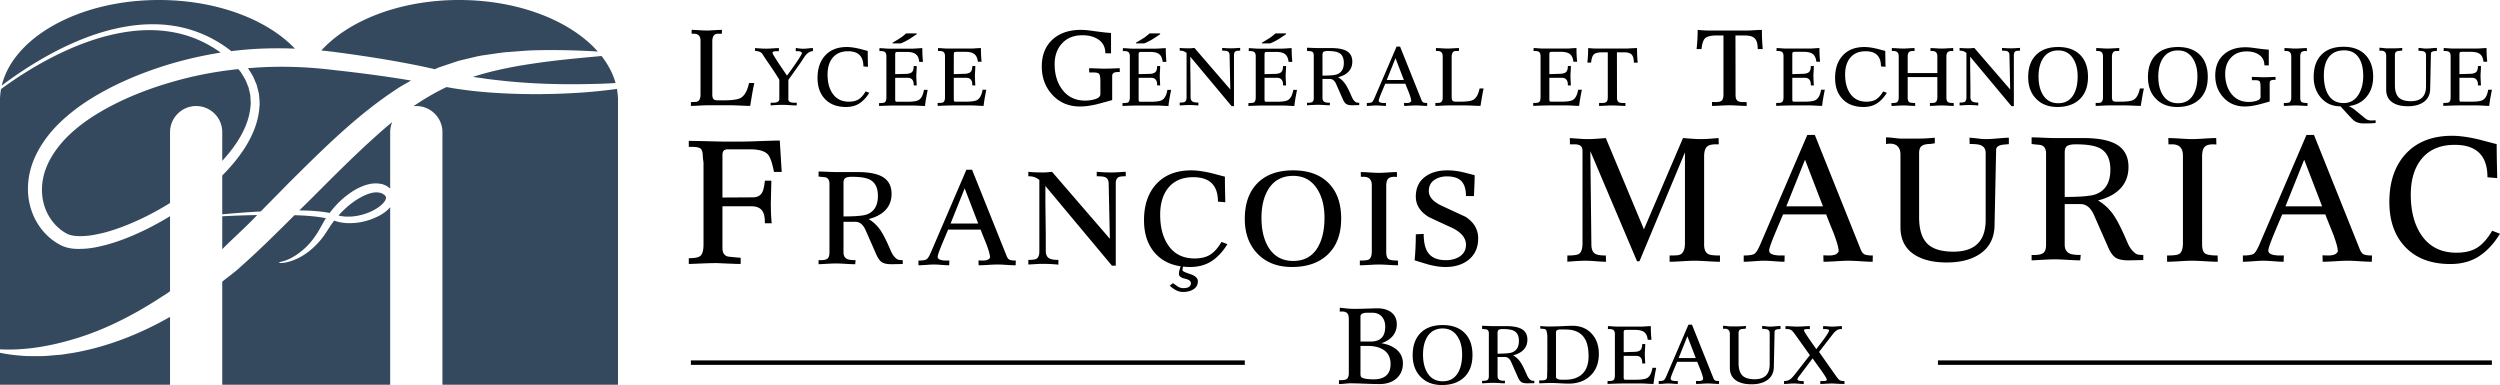 <svg xmlns="http://www.w3.org/2000/svg" width="1558.324" height="240" viewBox="0 0 1558.324 240"><path d="M385.162 60.662a40.536 40.536 0 0 0-.617-5.242c-6.42.897-12.867 1.57-19.342 2.102-17.464 1.262-35.012 1.542-52.589.589-8.774-.449-17.576-1.234-26.35-2.551-2.635-.337-5.298-.813-7.933-1.29-7.176 3.42-14.044 7.429-20.631 11.942a12.597 12.597 0 0 1 1.794-.112c4.485 0 8.55 1.822 11.493 4.765a16.165 16.165 0 0 1 4.793 11.493v157.457h109.438V60.662h-.056zM46.309 219.828l-7.316 1.15c-2.44.28-4.906.42-7.373.644-4.877.533-9.84.365-14.717.337-5.662-.309-11.38-.897-16.903-2.047v19.903h105.99v-42.272l-4.093 2.242c-17.352 9.447-36.106 16.567-55.588 20.043zm20.211-67.277c-4.4 1.121-8.83 2.187-13.567 2.467-4.654.28-9.671.392-14.857-2.075-8.943-4.513-15.446-12.642-18.502-21.837-3.167-9.25-2.719-19.454.337-28.452 3.111-9.055 8.522-16.932 14.8-23.631 6.392-6.644 13.624-12.25 21.25-17.072 15.305-9.587 31.844-16.455 48.86-21.697a245.643 245.643 0 0 1 32.713-7.456c-2.44-1.794-5.046-3.42-7.681-4.878a71.832 71.832 0 0 0-23.883-8.157c-8.382-1.318-16.988-1.262-25.482-.112-17.015 2.298-33.386 8.521-48.748 16.426A238.651 238.651 0 0 0 .645 55.532a38.844 38.844 0 0 0-.59 5.13H0v157.092c15.137.757 30.163-1.794 44.459-5.943 18.08-5.13 35.012-13.483 50.878-23.323l5.915-3.784 2.972-1.878c.588-.42 1.177-.87 1.766-1.318v-46.757a187.52 187.52 0 0 1-14.521 8.045c-7.961 3.924-16.23 7.344-24.949 9.755zm72.015-52.28c3.28-3.56 6.279-7.288 8.914-11.269 4.625-6.924 8.045-14.717 8.69-22.734.337-2.018 0-4.009-.056-5.999.028-1.009-.336-1.962-.505-2.943l-.672-2.915c-.841-1.823-1.402-3.785-2.411-5.523l-1.598-2.607c-.505-.869-1.037-1.738-1.766-2.495-.196-.224-.364-.476-.589-.7-13.707 1.401-27.303 3.98-40.562 7.792-16.315 4.654-32.321 10.989-46.702 19.623-7.176 4.317-13.904 9.307-19.706 15.11-5.69 5.858-10.456 12.558-13.175 19.986-2.635 7.4-3.056 15.474-.701 22.818 2.27 7.317 7.456 13.82 14.044 17.268 2.719 1.43 6.784 1.682 10.708 1.43 3.953-.14 8.045-1.065 12.11-1.99 8.073-2.103 16.034-5.242 23.743-8.887a186.745 186.745 0 0 0 17.689-9.699V82.358c0-8.942 7.316-16.258 16.286-16.258 4.457 0 8.55 1.822 11.493 4.765a16.258 16.258 0 0 1 4.766 11.493v17.913zm21.557 34.003l.224-.224c-7.26.112-14.52.392-21.781.757v20.491c.42-.364.813-.757 1.205-1.177 6.728-6.672 13.68-12.783 20.352-19.847zm-80.06-117.96c8.746-1.345 17.688-1.653 26.546-.448a76.413 76.413 0 0 1 25.425 8.101c4.261 2.271 8.382 4.878 12.166 7.906a257.37 257.37 0 0 1 13.147-1.262c8.803-.56 17.689-.645 26.547-.28C166.539 12.138 135.059 0 99.066 0 49.449 0 8.297 23.155 1.093 53.345c9.363-7.12 19.286-13.54 29.602-19.23 15.362-8.353 31.845-15.053 49.337-17.8zM229.779 132.48c3.869-1.598 7.765-3.925 9.896-6.868.533-.7.813-1.457.897-2.018.084-.56-.028-.953-.337-1.402-.112-.224-.392-.448-.616-.7-.337-.225-.673-.421-1.01-.645-.28-.309-.728-.309-1.093-.477l-.532-.224-.645-.084c-3.364-.645-7.485.813-11.1 2.747-3.701 1.934-7.149 4.541-10.288 7.485a53.701 53.701 0 0 0-3.953 4.036c.028 0 .056.028.084.028 2.018.505 4.12.7 6.251.673 4.233-.028 8.494-.981 12.446-2.551zm1.598 4.205c-4.485 1.626-9.25 2.523-14.072 2.41-2.41-.028-4.85-.336-7.204-1.009-.645-.196-1.233-.392-1.794-.56-.645.84-1.262 1.682-1.878 2.523l-3.673 5.662a46.429 46.429 0 0 1-4.373 5.55c-3.167 3.477-6.84 6.532-10.932 8.83a35.125 35.125 0 0 1-6.42 2.748c-2.214.7-4.485 1.205-6.867 1.093v-.56c4.345-.757 8.437-2.86 11.941-5.467 3.56-2.523 6.672-5.662 9.251-9.138 1.318-1.738 2.495-3.588 3.588-5.439l3.336-5.97c.28-.449.56-.897.897-1.346-6.335-1.233-12.95-1.682-19.594-1.878-10.765 10.68-21.501 21.444-33.247 31.816-3.56 3.392-7.624 6.252-11.465 9.335l-.336.252v64.278h104.672V129.172c-3.364 3.869-7.569 5.887-11.83 7.513zm-39.16-11.073l-5.635 5.55c5.943.057 11.886.365 17.885 1.374.336.084.672.14 1.009.224a61.772 61.772 0 0 1 5.606-6.503c3.392-3.308 7.148-6.28 11.437-8.606 4.29-2.158 9.223-4.093 14.913-3.027l1.038.196 1.009.42c.644.309 1.373.477 1.962.953l1.766 1.318V82.358c0-2.186.448-4.316 1.261-6.223-3.812 3.084-7.54 6.336-11.213 9.671-13.988 12.587-27.443 26.267-41.038 39.806zM158.1 42.244c-1.177.085-2.382.169-3.56.28.224.31.42.618.617.926l1.878 2.915c1.177 1.99 1.934 4.261 2.915 6.363l.87 3.42c.28 1.15.672 2.271.7 3.448.14 2.355.533 4.71.196 7.036-.588 9.391-4.373 18.081-9.194 25.678-4.037 6.251-8.802 11.886-13.988 17.1V133.6a623.202 623.202 0 0 1 23.995-1.794l17.829-18.109c13.68-13.567 27.387-27.247 42.469-39.917 7.54-6.28 15.417-12.334 23.799-17.829 2.018-1.457 4.233-2.69 6.42-3.924l3.195-1.822c-15.586-2.635-31.34-4.71-47.122-6.42-17.1-2.158-34.031-2.775-51.019-1.542zm104.224-1.037a435.21 435.21 0 0 1 8.69 1.935c.813-.365 1.598-.701 2.41-1.066l7.177-2.41c2.382-.73 4.737-1.71 7.176-2.215l7.288-1.738c2.44-.589 4.878-1.121 7.317-1.402l7.344-1.065c2.439-.336 4.878-.7 7.345-.84 4.877-.31 9.755-.814 14.632-1.01 13.708-.42 27.332-.084 40.927.729C355.672 12.95 323.295 0 286.152 0c-36.722 0-68.79 12.67-85.862 31.48 3.42.309 6.812.729 10.175 1.178 17.352 2.298 34.676 5.017 51.86 8.55zm32.49 6.7c1.877.308 3.727.589 5.606.813 4.26.673 8.521 1.121 12.81 1.598 17.128 1.85 34.452 2.41 51.748 2.102 6.25-.084 12.502-.252 18.725-.673-1.682-5.942-4.653-11.605-8.746-16.847-14.268 1.346-28.509 2.579-42.497 4.71-12.894 1.878-25.593 4.429-37.647 8.297z" fill="#34495e"/><path d="M440.863 65.627h14.957c1.335 0 3.314.063 5.942.193 2.625.126 4.583.19 5.875.19.268-1.781.556-3.577.87-5.391.577-3.516 1.133-6.477 1.668-8.881h-3.281c-1.026 4.853-2.79 7.97-5.287 9.349-1.785.979-5.4 1.468-10.844 1.468h-3.214c-1.43 0-2.378-.277-2.845-.835-.47-.556-.704-1.546-.704-2.97V25.697c0-1.378.268-2.503.803-3.372.534-.867 1.445-1.301 2.737-1.301h2.404l.067-2.404c-1.07 0-2.65.066-4.742.2-2.093.133-3.65.201-4.674.201-1.112 0-2.715-.068-4.806-.202-2.093-.133-3.652-.2-4.676-.2v2.405h1.404c2.759 0 4.139 1.443 4.139 4.331v33.519c0 2.622-.78 4.134-2.338 4.531-.532.135-1.758.202-3.67.202v2.402c1.156 0 2.87-.064 5.14-.19 2.27-.13 3.961-.193 5.075-.193zm34.367-32.001c.577.948 1.172 1.88 1.783 2.796l1.733 2.543a211.124 211.124 0 0 1 3.618 5.342c1.359 2.034 2.496 3.832 3.414 5.392v11.953c0 .984-.49 1.662-1.473 2.034-.61.238-1.507.357-2.691.357h-1.22l-.05 1.676a79.488 79.488 0 0 1 7.77-.356c.914 0 2.319.06 4.216.178 1.895.119 3.318.178 4.265.178l.052-1.676h-1.576c-1.05 0-1.921-.153-2.614-.458-.695-.305-1.042-.898-1.042-1.78V49.8l7.67-10.783a560.03 560.03 0 0 1 2.284-3.51c1.659-2.408 3.453-3.612 5.383-3.612l-.05-1.93c-.678 0-1.676.069-2.996.203-1.321.136-2.32.204-2.997.204a22.46 22.46 0 0 1-4.673-.508v2.031h1.068c.71 0 1.311.084 1.803.252.49.169.82.522.99 1.06-.305.909-1.727 3.196-4.266 6.861a190.059 190.059 0 0 1-5.08 7.063l-4.163-6.154c-1.626-2.388-2.946-4.456-3.961-6.206a7.781 7.781 0 0 1-.483-.757 3.515 3.515 0 0 1-.33-.757l-.05-.454c0-.402.303-.656.913-.756.61-.1 1.251-.152 1.93-.152h1.067l.05-1.93c-.643 0-2.27.085-4.875.254-1.05.068-2.015.102-2.895.102-1.218 0-2.412-.034-3.58-.102a140.976 140.976 0 0 1-3.581-.253l.102 1.828c2.105 0 3.618.61 4.535 1.832zm52.141 33.058c3.251 0 6.035-.754 8.355-2.26 2.319-1.507 4.358-3.698 6.12-6.577l-2.286-.864c-1.32 2.27-2.76 3.903-4.317 4.902-1.558 1-3.589 1.497-6.094 1.497-4.537 0-7.973-1.76-10.31-5.282-1.998-3.012-2.995-6.889-2.995-11.629 0-4.333 1.032-7.786 3.097-10.36 2.235-2.776 5.468-4.165 9.7-4.165 6.365 0 9.548 3.148 9.548 9.446l2.844.254c-.034-1.658-.069-3.317-.101-4.976a238.73 238.73 0 0 1-.051-4.926c-1.05-.271-2.658-.694-4.825-1.27-3.182-.78-5.909-1.168-8.177-1.168-5.823 0-10.36 1.794-13.61 5.383-3.116 3.453-4.672 8.092-4.672 13.915 0 5.553 1.574 9.953 4.723 13.204 3.148 3.251 7.498 4.876 13.051 4.876zm30.938-.915h11.02c.779 0 1.98.048 3.607.147 1.625.097 2.843.145 3.656.145.135-1.42.372-3.085.712-4.996.338-1.91.66-3.592.965-5.047h-2.337c-.542 3.285-1.677 5.418-3.403 6.4-1.22.677-3.64 1.015-7.262 1.015h-6.094c-.542 0-.873-.118-.99-.354-.12-.237-.179-.694-.179-1.372V48.503h7.857c1.223 0 2.14.372 2.754 1.117.612.744.918 1.743.918 2.996v.609l1.88.052c0-.305-.044-1.202-.128-2.693a65.847 65.847 0 0 1-.127-3.554c0-.204.067-1.439.202-3.708a37.95 37.95 0 0 0 .052-2.183l-1.879.05c0 1.896-.41 3.183-1.225 3.86-.816.678-2.176 1.016-4.08 1.016l-6.224.152v-12.38c0-.41.067-.769.204-1.075l.203-.205c.27-.136.71-.204 1.32-.204h5.333c2.47 0 4.3.406 5.485 1.218 1.388.948 2.2 2.607 2.438 4.977h2.336a77.238 77.238 0 0 1-.406-7.719v-.813c-.678 0-1.694.05-3.049.152-1.353.103-2.369.153-3.047.153h-14.829c-.643 0-1.608-.05-2.895-.153-1.286-.101-2.251-.152-2.895-.152l-.05 1.829h1.066c1.185 0 2.031.253 2.54.76.507.509.762 1.34.762 2.49V60.64c0 1.693-.374 2.76-1.117 3.199-.441.27-1.592.406-3.454.406v1.815c1.285-.064 2.912-.13 4.876-.194 1.963-.066 3.791-.098 5.484-.098zm8.31-41.288c.672-.407 2.27-1.456 4.793-3.15v-.507h-6.61c-1.075.982-2.06 1.786-2.95 2.413-.891.627-2.716 1.752-5.473 3.376v.458h5.095c1.68-.677 3.397-1.54 5.145-2.59zm28.216 41.238h11.02c.778 0 1.98.048 3.606.146 1.625.096 2.843.145 3.656.145.136-1.422.372-3.089.712-5.001.338-1.914.66-3.597.965-5.054h-2.337c-.542 3.29-1.676 5.428-3.402 6.41-1.22.68-3.64 1.017-7.263 1.017h-6.094c-.542 0-.873-.117-.99-.353-.12-.237-.179-.692-.179-1.367v-13.16h7.857c1.224 0 2.14.373 2.754 1.118.612.744.918 1.743.918 2.996v.609l1.88.052c0-.307-.044-1.207-.128-2.703a66.357 66.357 0 0 1-.127-3.57c0-.204.067-1.444.203-3.723.034-.578.052-1.309.052-2.193l-1.88.101c0 1.877-.409 3.15-1.225 3.82-.815.67-2.176 1.005-4.08 1.005l-6.224.203V33.79c0-.41.067-.77.204-1.078l.203-.206c.271-.137.71-.205 1.32-.205h5.333c2.471 0 4.3.407 5.485 1.218 1.388.949 2.2 2.608 2.438 4.977h2.336a77.22 77.22 0 0 1-.406-7.718v-.813c-.678 0-1.693.05-3.048.151-1.354.102-2.37.154-3.047.154h-14.83c-.643 0-1.608-.052-2.894-.154s-2.252-.151-2.895-.151l-.05 1.828h1.065c1.186 0 2.032.253 2.54.761s.762 1.337.762 2.487v25.536c0 1.693-.374 2.76-1.117 3.199-.44.27-1.592.406-3.453.406v1.827c1.285-.064 2.91-.13 4.875-.194a164.44 164.44 0 0 1 5.485-.097zm78.387.66c2.978 0 6.349-.438 10.117-1.314 1.489-.349 4.796-1.248 9.92-2.693V47.393c0-.83.272-1.455.821-1.871.547-.416 1.565-.625 3.054-.625h.854v-2.364c-.482 0-1.872.045-4.172.131-2.298.089-4.128.131-5.485.131-1.051 0-2.627-.042-4.729-.13-2.103-.087-3.679-.132-4.73-.132l.065 2.628h2.562c1.926 0 3.143.318 3.645.952.505.636.757 2.332.757 5.09v7.49c0 1.489-1.293 2.585-3.876 3.284-1.753.483-3.635.724-5.65.724-6.087 0-10.862-2.321-14.32-6.963-3.11-4.205-4.665-9.439-4.665-15.701 0-5.344 1.554-9.69 4.665-13.04 3.11-3.352 7.312-5.027 12.612-5.027 4.03 0 7.335.877 9.92 2.628 2.933 1.97 4.401 4.84 4.401 8.606l3.548.066V20.526c-1.577 0-5.497-.438-11.76-1.314-2.802-.395-5.146-.591-7.028-.591-7.27 0-13.095 1.949-17.475 5.846-4.598 4.118-6.898 9.766-6.898 16.949 0 7.052 2.224 12.974 6.67 17.769 4.443 4.796 10.17 7.194 17.177 7.194zm36.833-.61h11.02c.779 0 1.98.048 3.607.147 1.625.097 2.843.145 3.656.145.135-1.42.372-3.085.712-4.996.338-1.91.66-3.592.965-5.047h-2.337c-.542 3.285-1.677 5.418-3.403 6.4-1.22.677-3.64 1.015-7.262 1.015h-6.094c-.542 0-.873-.118-.991-.354-.12-.237-.178-.694-.178-1.372V48.503h7.857c1.223 0 2.14.372 2.754 1.117.611.744.918 1.743.918 2.996v.609l1.88.052c0-.305-.044-1.202-.128-2.693a65.794 65.794 0 0 1-.127-3.554c0-.204.067-1.439.202-3.708.035-.575.052-1.303.052-2.183l-1.879.05c0 1.896-.41 3.183-1.225 3.86s-2.176 1.016-4.08 1.016l-6.224.152v-12.38c0-.41.067-.769.204-1.075l.203-.205c.27-.136.71-.204 1.32-.204h5.333c2.47 0 4.3.406 5.485 1.218 1.388.948 2.2 2.607 2.437 4.977h2.337a77.22 77.22 0 0 1-.407-7.719v-.813c-.677 0-1.693.05-3.048.152-1.354.103-2.37.153-3.047.153h-14.829c-.643 0-1.608-.05-2.895-.153-1.286-.101-2.251-.152-2.895-.152l-.05 1.829h1.066c1.185 0 2.031.253 2.54.76s.761 1.34.761 2.49V60.64c0 1.693-.373 2.76-1.116 3.199-.441.27-1.592.406-3.454.406v1.815c1.285-.064 2.912-.13 4.876-.194a164.44 164.44 0 0 1 5.484-.098zm8.31-41.288c.672-.407 2.27-1.456 4.793-3.15v-.507h-6.61c-1.075.982-2.06 1.786-2.95 2.413-.891.627-2.716 1.752-5.473 3.376v.458h5.095c1.68-.677 3.397-1.54 5.145-2.59zm22.627 40.983c1.998 0 3.995.103 5.994.305v-1.828c-1.626 0-2.784-.185-3.476-.557-.933-.507-1.4-1.47-1.4-2.89v-6.236l-.153-12.673v-6.236l25.749 30.827h1.473V34.439c0-1.288.356-2.12 1.066-2.492.44-.238 1.372-.357 2.794-.357v-1.726c-.271 0-1.06.043-2.363.128a50.353 50.353 0 0 1-3.122.125c-1.93 0-3.843-.083-5.74-.253v1.726c1.557 0 2.607.104 3.149.31.981.38 1.473 1.225 1.473 2.535l.457 21.341-22.36-25.9c-.372.032-.862.081-1.47.146-.61.064-1.285.095-2.029.095-1.15 0-2.206-.02-3.168-.063a34.145 34.145 0 0 1-2.51-.19v1.726c.914 0 1.675.102 2.284.305.61.203 1.27.577 1.982 1.117v27.68c0 1.456-.39 2.403-1.17 2.844-.507.27-1.54.405-3.097.405v1.778c.203 0 .982-.043 2.337-.127a56.176 56.176 0 0 1 3.3-.128zm47.536.305h11.02c.778 0 1.98.048 3.606.147 1.625.097 2.843.145 3.656.145.136-1.42.372-3.085.712-4.996.338-1.91.66-3.592.965-5.047h-2.337c-.542 3.285-1.676 5.418-3.402 6.4-1.22.677-3.64 1.015-7.263 1.015h-6.094c-.542 0-.873-.118-.99-.354-.12-.237-.179-.694-.179-1.372V48.503h7.857c1.224 0 2.14.372 2.754 1.117.612.744.918 1.743.918 2.996v.609l1.88.052c0-.305-.044-1.202-.128-2.693a65.858 65.858 0 0 1-.127-3.554c0-.204.067-1.439.203-3.708.034-.575.052-1.303.052-2.183l-1.88.05c0 1.896-.409 3.183-1.225 3.86s-2.176 1.016-4.08 1.016l-6.224.152v-12.38c0-.41.067-.769.204-1.075l.203-.205c.27-.136.71-.204 1.32-.204h5.333c2.47 0 4.3.406 5.485 1.218 1.388.948 2.2 2.607 2.438 4.977h2.336a77.22 77.22 0 0 1-.406-7.719v-.813c-.678 0-1.693.05-3.049.152-1.353.103-2.369.153-3.046.153h-14.83c-.643 0-1.608-.05-2.894-.153-1.287-.101-2.252-.152-2.895-.152l-.051 1.829h1.066c1.186 0 2.031.253 2.54.76s.762 1.34.762 2.49V60.64c0 1.693-.374 2.76-1.117 3.199-.44.27-1.592.406-3.454.406v1.815c1.286-.064 2.912-.13 4.876-.194a164.44 164.44 0 0 1 5.485-.098zm8.31-41.288c.671-.407 2.27-1.456 4.793-3.15v-.507h-6.61c-1.076.982-2.06 1.786-2.951 2.413-.891.627-2.716 1.752-5.472 3.376v.458h5.094c1.68-.677 3.397-1.54 5.145-2.59zM821.5 65.312c.806 0 2.034.051 3.679.152 1.648.103 2.874.154 3.684.154l.148-1.575c-1.522 0-2.595-.136-3.214-.41-.974-.445-1.456-1.318-1.456-2.617V49.213h4.643c.953 0 1.801.374 2.551 1.121.542.545 1.035 1.343 1.479 2.395l4.078 9.27c.685 1.497 1.43 2.473 2.245 2.931.816.459 2.059.688 3.729.688l4.183-.096v-1.479c-.816 0-1.402-.06-1.752-.179-.356-.119-.772-.419-1.249-.898a6.918 6.918 0 0 1-1.215-1.692c-.038-.034-.307-.632-.816-1.795-1.593-3.692-2.967-6.282-4.14-7.768-1.165-1.488-2.512-2.676-4.034-3.564 2.704-.675 4.823-1.771 6.345-3.292 1.692-1.688 2.54-3.848 2.54-6.483 0-2.599-.88-4.592-2.638-5.976-2.07-1.62-5.59-2.43-10.567-2.43h-8.327c-.745 0-1.862-.033-3.353-.102a79.391 79.391 0 0 0-3.35-.101v1.935c.787.102 1.575.187 2.364.255 1.233.17 1.85 1.018 1.85 2.547v26.538c0 1.19-.253 1.986-.76 2.394-.509.408-1.372.611-2.592.611h-.862v1.575c.134 0 1.107-.051 2.923-.154 1.815-.101 3.11-.152 3.884-.152zm2.841-31.124c0-1.018.263-1.672.788-1.961.526-.29 1.325-.433 2.41-.433 3.317 0 5.688.39 7.112 1.172 1.998 1.087 2.994 3.16 2.994 6.217 0 3.736-1.44 6.13-4.314 7.184-1.39.51-4.385.764-8.99.764V34.188zm61.723 31.683c1.557.102 2.726.153 3.507.153l.049-1.829c-1.084 0-1.87-.1-2.363-.305-.49-.202-.903-.744-1.242-1.625l-13.308-33.214h-2.181l-13.614 31.691c-.676 1.604-1.262 2.582-1.752 2.93-.49.35-1.547.523-3.173.523v1.83c.68 0 1.676-.052 2.998-.154 1.32-.102 2.302-.152 2.945-.152.677 0 1.676.05 2.995.152 1.322.102 2.302.153 2.946.153l.052-1.829H862.6a8.69 8.69 0 0 1-1.624-.153c-1.051-.202-1.574-.645-1.574-1.326 0-.544.591-2.244 1.777-5.1.61-1.462 1.371-3.263 2.286-5.407h12.543a263.51 263.51 0 0 0 2.184 5.457c.98 2.586 1.473 4.37 1.473 5.356-.27.477-.643.792-1.117.943-.476.154-1.034.23-1.675.23l-1.678-.05.052 1.88c.813 0 2.031-.052 3.657-.154 1.624-.102 2.845-.152 3.655-.152.78 0 1.946.05 3.504.152zm-21.665-15.997l5.456-13.605 5.234 13.606H864.4zm57.882 5.28c-.783 3.692-2.121 6.063-4.024 7.111-1.358.745-4.106 1.117-8.248 1.117h-2.442c-1.09 0-1.81-.21-2.165-.635-.356-.423-.534-1.175-.534-2.26V35.35c0-1.049.202-1.904.608-2.565.407-.66 1.1-.99 2.083-.99h1.828l.05-1.828c-.81 0-2.015.05-3.606.151s-2.775.154-3.553.154c-.848 0-2.067-.052-3.657-.154-1.593-.1-2.776-.151-3.556-.151v1.828h1.067c2.1 0 3.149 1.098 3.149 3.295v25.494c0 1.995-.594 3.144-1.777 3.447-.408.102-1.339.153-2.795.153v1.827c.881 0 2.184-.049 3.912-.145 1.727-.098 3.011-.146 3.86-.146h11.374c1.016 0 2.524.048 4.522.146 1.996.096 3.485.145 4.468.145.203-1.355.424-2.72.66-4.1.44-2.675.865-4.927 1.27-6.755h-2.494zm43.781 10.565h11.021c.78 0 1.982.048 3.606.146 1.626.096 2.844.145 3.657.145.134-1.422.372-3.089.712-5.001.337-1.914.66-3.597.963-5.054h-2.335c-.542 3.29-1.675 5.428-3.402 6.41-1.219.68-3.641 1.017-7.263 1.017h-6.094c-.542 0-.873-.117-.99-.353-.118-.237-.179-.692-.179-1.367v-13.16h7.857c1.224 0 2.14.373 2.754 1.118.61.744.917 1.743.917 2.996v.609l1.88.052c0-.307-.043-1.207-.128-2.703a66.166 66.166 0 0 1-.126-3.57c0-.204.069-1.444.203-3.723.033-.578.052-1.309.052-2.193l-1.881.101c0 1.877-.408 3.15-1.224 3.82-.815.67-2.176 1.005-4.079 1.005l-6.225.203V33.79c0-.41.069-.77.203-1.078l.203-.206c.27-.137.711-.205 1.322-.205h5.332c2.47 0 4.298.407 5.484 1.218 1.388.949 2.2 2.608 2.439 4.977h2.335a77.625 77.625 0 0 1-.405-7.718v-.813c-.68 0-1.695.05-3.047.151-1.355.102-2.37.154-3.047.154h-14.832c-.643 0-1.607-.052-2.893-.154s-2.253-.151-2.894-.151l-.052 1.828h1.068c1.182 0 2.03.253 2.537.761.51.508.761 1.337.761 2.487v25.536c0 1.693-.372 2.76-1.117 3.199-.44.27-1.59.406-3.452.406v1.827c1.287-.064 2.91-.13 4.876-.194 1.963-.066 3.791-.097 5.483-.097zM993.6 33.823c.947-.81 2.76-1.217 5.434-1.217h3.148v27.938c0 1.42-.255 2.384-.761 2.89-.51.508-1.456.761-2.844.761l-1.829-.05v1.88c.914 0 2.286-.052 4.115-.154 1.825-.102 3.197-.152 4.111-.152s2.286.05 4.115.152c1.828.102 3.2.153 4.114.153l-.052-1.829h-1.522c-1.254 0-2.135-.17-2.642-.507-.711-.474-1.067-1.388-1.067-2.743l-.05-28.34h4.367c2.37 0 3.994.492 4.875 1.472s1.323 2.635 1.323 4.966h2.387a86.236 86.236 0 0 1-.408-8.165v-.912c-.808 0-2.018.05-3.63.151-1.615.102-2.825.154-3.633.154H996c-2.037 0-4.057-.107-6.058-.318 0 3.217-.17 6.246-.51 9.09h2.338c.271-2.669.879-4.409 1.829-5.22zm89.762 32c2.403.135 4.206.201 5.407.201l-.068-2.403h-2c-1.648 0-2.807-.223-3.472-.668-.936-.622-1.403-1.823-1.403-3.604l-.065-37.242h5.738c3.116 0 5.25.646 6.407 1.933 1.159 1.288 1.738 3.463 1.738 6.526h3.137c-.36-3.775-.536-7.353-.536-10.73v-1.2c-1.061 0-2.651.067-4.77.2-2.123.134-3.713.202-4.774.202h-22.539c-2.677 0-5.332-.14-7.961-.417 0 4.227-.223 8.208-.67 11.945h3.073c.356-3.507 1.155-5.794 2.403-6.86 1.245-1.065 3.626-1.6 7.141-1.6h4.137v36.716c0 1.867-.334 3.133-1 3.799-.669.667-1.914 1-3.738 1l-2.403-.067v2.47c1.202 0 3.004-.066 5.407-.201 2.4-.134 4.202-.2 5.404-.2 1.201 0 3.004.066 5.407.2zm34.14-.104h11.022c.78 0 1.982.048 3.605.146 1.626.096 2.844.145 3.657.145.135-1.422.373-3.089.712-5.001.337-1.914.66-3.597.964-5.054h-2.335c-.542 3.29-1.676 5.428-3.403 6.41-1.218.68-3.641 1.017-7.263 1.017h-6.093c-.542 0-.874-.117-.991-.353-.118-.237-.178-.692-.178-1.367v-13.16h7.856c1.224 0 2.141.373 2.754 1.118.61.744.917 1.743.917 2.996v.609l1.881.052c0-.307-.044-1.207-.129-2.703a66.177 66.177 0 0 1-.126-3.57c0-.204.069-1.444.203-3.723.033-.578.052-1.309.052-2.193l-1.88.101c0 1.877-.408 3.15-1.224 3.82-.816.67-2.177 1.005-4.08 1.005l-6.224.203V33.79c0-.41.068-.77.202-1.078l.203-.206c.27-.137.712-.205 1.322-.205h5.333c2.469 0 4.298.407 5.483 1.218 1.388.949 2.2 2.608 2.44 4.977h2.334a77.625 77.625 0 0 1-.405-7.718v-.813c-.679 0-1.694.05-3.047.151-1.355.102-2.37.154-3.047.154h-14.832c-.643 0-1.606-.052-2.893-.154-1.287-.1-2.253-.151-2.894-.151l-.052 1.828h1.068c1.183 0 2.031.253 2.538.761.509.508.76 1.337.76 2.487v25.536c0 1.693-.372 2.76-1.116 3.199-.44.27-1.59.406-3.452.406v1.827c1.286-.064 2.91-.13 4.875-.194 1.963-.066 3.792-.097 5.484-.097zm56.333-8.736c-1.322 2.27-2.762 3.903-4.317 4.902-1.558 1-3.589 1.497-6.096 1.497-4.536 0-7.972-1.76-10.31-5.282-1.996-3.012-2.995-6.889-2.995-11.629 0-4.333 1.032-7.786 3.1-10.36 2.233-2.776 5.466-4.165 9.698-4.165 6.365 0 9.549 3.148 9.549 9.446l2.844.254c-.036-1.658-.068-3.317-.101-4.976a229.298 229.298 0 0 1-.052-4.926 702.125 702.125 0 0 1-4.824-1.27c-3.184-.78-5.91-1.168-8.177-1.168-5.825 0-10.361 1.794-13.61 5.383-3.116 3.453-4.674 8.092-4.674 13.915 0 5.553 1.574 9.953 4.723 13.204 3.15 3.251 7.5 4.876 13.052 4.876 3.25 0 6.036-.754 8.355-2.26 2.319-1.507 4.358-3.698 6.118-6.577l-2.283-.864zm12.491 8.736c.846 0 2.1.05 3.759.152 1.659.102 2.894.153 3.707.153l-.052-1.829c-1.692 0-2.793-.117-3.3-.355-.88-.407-1.321-1.354-1.321-2.845v-12.95h18.486V60.59c0 1.997-.61 3.148-1.828 3.453-.406.102-1.34.152-2.793.152v1.83c.846 0 2.1-.052 3.759-.154 1.659-.102 2.893-.152 3.706-.152.846 0 2.084.05 3.707.152 1.626.102 2.844.153 3.657.153v-1.829c-1.713 0-2.825-.135-3.337-.406-.824-.44-1.234-1.404-1.234-2.895V35.349c0-1.253.246-2.159.736-2.717.49-.559 1.363-.838 2.617-.838l.914.05v-1.878c-.813 0-2.014.05-3.605.151-1.593.102-2.778.154-3.556.154-.78 0-1.946-.052-3.504-.154-1.558-.1-2.726-.151-3.504-.151v1.828h1.065c2.135 0 3.2 1.097 3.2 3.29v10.473h-18.486V35.349c0-1.287.238-2.201.711-2.743.474-.54 1.353-.812 2.642-.812l.914.05v-1.878c-.813 0-2.014.05-3.608.151-1.59.102-2.775.154-3.553.154-.78 0-1.949-.052-3.504-.154-1.558-.1-2.726-.151-3.504-.151l.05 1.828h1.067c2.133 0 3.197 1.1 3.197 3.295v25.507c0 1.994-.59 3.144-1.776 3.447-.373.102-1.287.152-2.743.152v1.83c.813 0 2.031-.052 3.657-.154 1.626-.102 2.844-.152 3.657-.152zm40.781-.255c1.996 0 3.994.103 5.993.305v-1.828c-1.626 0-2.784-.185-3.477-.557-.934-.507-1.399-1.47-1.399-2.89v-6.236l-.153-12.673v-6.236l25.749 30.827h1.473V34.439c0-1.288.356-2.12 1.067-2.492.438-.238 1.369-.357 2.792-.357v-1.726c-.27 0-1.059.043-2.362.128a50.31 50.31 0 0 1-3.123.125c-1.93 0-3.844-.083-5.738-.253v1.726c1.557 0 2.606.104 3.148.31.983.38 1.473 1.225 1.473 2.535l.457 21.341-22.36-25.9a89.69 89.69 0 0 0-1.47.146c-.608.064-1.284.095-2.029.095-1.15 0-2.206-.02-3.17-.063a34.262 34.262 0 0 1-2.51-.19v1.726c.914 0 1.678.102 2.286.305.61.203 1.27.577 1.982 1.117v27.68c0 1.456-.392 2.403-1.17 2.844-.506.27-1.54.405-3.098.405v1.778c.205 0 .983-.043 2.338-.127a56.094 56.094 0 0 1 3.301-.128zm55.355 1.22c5.927 0 10.581-1.643 13.967-4.926 3.387-3.284 5.078-7.888 5.078-13.814 0-5.891-1.634-10.47-4.9-13.738-3.268-3.267-7.829-4.9-13.687-4.9-5.924 0-10.52 1.65-13.786 4.95-3.27 3.302-4.903 7.916-4.903 13.84 0 5.586 1.65 10.081 4.952 13.484 3.301 3.402 7.728 5.104 13.28 5.104zm-9.088-30.117c2.132-3.42 5.333-5.129 9.598-5.129 4.095 0 7.227 1.76 9.395 5.282 1.793 2.912 2.69 6.551 2.69 10.919 0 4.639-.845 8.414-2.537 11.325-2.067 3.589-5.25 5.383-9.548 5.383-4.265 0-7.485-1.794-9.65-5.383-1.76-2.946-2.642-6.703-2.642-11.274 0-4.536.898-8.244 2.694-11.123zm40.68 29.152h11.374c1.015 0 2.524.048 4.522.146 1.996.096 3.485.145 4.468.145.202-1.355.424-2.72.66-4.1.44-2.675.865-4.927 1.27-6.755h-2.494c-.783 3.691-2.122 6.062-4.024 7.11-1.358.745-4.107 1.117-8.248 1.117h-2.442c-1.09 0-1.81-.21-2.166-.635-.356-.423-.533-1.175-.533-2.26V35.35c0-1.049.202-1.904.607-2.565.408-.66 1.1-.99 2.083-.99h1.83l.048-1.828c-.81 0-2.014.05-3.605.151-1.59.102-2.776.154-3.553.154-.849 0-2.067-.052-3.657-.154-1.594-.1-2.776-.151-3.557-.151v1.828h1.068c2.1 0 3.148 1.098 3.148 3.295v25.494c0 1.995-.594 3.144-1.776 3.447-.408.102-1.34.153-2.795.153v1.827c.881 0 2.184-.049 3.912-.145 1.727-.098 3.01-.146 3.86-.146zm43.063.965c5.927 0 10.58-1.643 13.967-4.926 3.386-3.284 5.078-7.888 5.078-13.814 0-5.891-1.634-10.47-4.9-13.738-3.269-3.267-7.83-4.9-13.688-4.9-5.924 0-10.52 1.65-13.786 4.95-3.268 3.302-4.903 7.916-4.903 13.84 0 5.586 1.651 10.081 4.953 13.484 3.301 3.402 7.728 5.104 13.28 5.104zm-9.088-30.117c2.132-3.42 5.332-5.129 9.597-5.129 4.096 0 7.227 1.76 9.396 5.282 1.793 2.912 2.69 6.551 2.69 10.919 0 4.639-.845 8.414-2.537 11.325-2.067 3.589-5.25 5.383-9.549 5.383-4.265 0-7.484-1.794-9.65-5.383-1.76-2.946-2.641-6.703-2.641-11.274 0-4.536.898-8.244 2.694-11.123zm51.243 29.812c2.302 0 4.909-.339 7.821-1.016 1.15-.27 3.707-.965 7.668-2.082v-11.58c0-.642.21-1.125.635-1.446.422-.322 1.21-.484 2.36-.484h.662v-1.827c-.375 0-1.448.034-3.224.101-1.78.069-3.192.102-4.24.102-.814 0-2.035-.033-3.658-.102a97.406 97.406 0 0 0-3.657-.1l.052 2.03h1.979c1.49 0 2.428.247 2.82.737.388.491.583 1.802.583 3.935v5.79c0 1.15-1 1.998-2.995 2.539-1.355.374-2.812.56-4.37.56-4.705 0-8.395-1.795-11.07-5.384-2.406-3.25-3.605-7.296-3.605-12.138 0-4.13 1.199-7.491 3.605-10.08 2.404-2.592 5.653-3.887 9.751-3.887 3.113 0 5.67.678 7.668 2.032 2.27 1.523 3.403 3.742 3.403 6.653l2.743.05V30.93c-1.218 0-4.249-.338-9.092-1.015-2.168-.305-3.977-.457-5.434-.457-5.62 0-10.123 1.507-13.51 4.52-3.552 3.183-5.332 7.55-5.332 13.102 0 5.452 1.72 10.03 5.155 13.737 3.435 3.708 7.865 5.562 13.282 5.562zm31.638-.66c.846 0 2.097.05 3.756.152 1.658.102 2.896.153 3.709.153l-.052-1.829c-2.064 0-3.334-.236-3.808-.711-.476-.474-.712-1.32-.712-2.54V35.35c0-1.287.227-2.201.685-2.743.457-.54 1.314-.812 2.565-.812l.914.05-.05-1.878c-.78 0-1.948.05-3.503.151-1.558.102-2.727.154-3.504.154-.748 0-1.897-.052-3.455-.154s-2.727-.151-3.504-.151l.052 1.828h1.079c2.091 0 3.134 1.1 3.134 3.295v25.507c0 1.689-.389 2.754-1.166 3.194-.476.27-1.626.405-3.455.405v1.83c.813 0 2.031-.052 3.657-.154 1.624-.102 2.845-.152 3.658-.152zm27.983.558l4.62 5.055c2.1 2.291 3.504 3.672 4.216 4.145 1.454.977 3.367 1.466 5.738 1.466 1.456 0 2.735-.017 3.835-.05 1.1-.034 2.259-.116 3.48-.247v-1.684l-2.286.152c-.542 0-1.109-.05-1.703-.152-.591-.101-1.073-.263-1.445-.483-.375-.22-.748-.465-1.12-.736-.54-.44-1.065-.88-1.574-1.32-3.148-2.607-4.944-4.064-5.382-4.368-1.32-.948-2.403-1.592-3.25-1.93 4.772-.575 8.53-2.573 11.274-5.992 2.642-3.284 3.961-7.364 3.961-12.24 0-5.79-1.626-10.361-4.876-13.712-3.249-3.352-7.769-5.029-13.558-5.029-5.96 0-10.556 1.651-13.79 4.953-3.232 3.301-4.85 7.93-4.85 13.89 0 5.112 1.489 9.395 4.47 12.848 3.115 3.623 7.194 5.434 12.24 5.434zm-7.567-30.268c2.133-3.08 5.434-4.621 9.902-4.621 4.199 0 7.314 1.675 9.346 5.027 1.658 2.743 2.488 6.366 2.488 10.868 0 4.469-.914 8.262-2.743 11.377-2.168 3.725-5.333 5.586-9.496 5.586-4.438 0-7.704-1.88-9.803-5.638-1.66-2.978-2.489-6.856-2.489-11.629 0-4.639.93-8.294 2.795-10.97zm36.059-1.173v21.096c0 3.652 1.404 6.357 4.213 8.114 2.338 1.454 5.434 2.18 9.294 2.18 3.96 0 7.177-.829 9.65-2.49 2.844-1.933 4.267-4.782 4.267-8.544l.457-21.769c0-.712.474-1.185 1.421-1.424.203-.067.964-.151 2.286-.254v-1.88c-.578 0-1.982.095-4.216.29-.881.077-1.71.116-2.488.116-.575 0-1.186-.039-1.829-.117-1.59-.194-2.573-.29-2.946-.29l.052 1.828c1.49 0 2.522.102 3.097.305 1.05.373 1.574 1.15 1.574 2.336v19.452c0 6.195-3.132 9.294-9.395 9.294-3.554 0-6.11-.796-7.668-2.384-1.558-1.589-2.335-4.14-2.335-7.656v-18.66c0-1.046.26-1.757.785-2.129.526-.371 1.328-.558 2.412-.558l1.371-.203v-1.625a49.69 49.69 0 0 1-4.722.253h-5.231c-.271 0-.906-.058-1.905-.177-1-.118-1.785-.177-2.36-.177v1.929l1.065-.102c2.1 0 3.15 1.083 3.15 3.246zm45.957 30.883h11.021c.78 0 1.982.048 3.606.146 1.626.096 2.844.145 3.657.145.134-1.422.372-3.089.712-5.001.336-1.914.66-3.597.963-5.054h-2.335c-.542 3.29-1.675 5.428-3.402 6.41-1.219.68-3.641 1.017-7.263 1.017h-6.094c-.542 0-.873-.117-.99-.353-.119-.237-.179-.692-.179-1.367v-13.16h7.857c1.224 0 2.14.373 2.754 1.118.61.744.917 1.743.917 2.996v.609l1.88.052c0-.307-.043-1.207-.128-2.703a66.177 66.177 0 0 1-.126-3.57c0-.204.068-1.444.203-3.723.032-.578.052-1.309.052-2.193l-1.881.101c0 1.877-.408 3.15-1.224 3.82-.816.67-2.176 1.005-4.079 1.005l-6.225.203V33.79c0-.41.069-.77.203-1.078l.202-.206c.271-.137.712-.205 1.323-.205h5.332c2.47 0 4.298.407 5.483 1.218 1.388.949 2.201 2.608 2.44 4.977h2.335a77.625 77.625 0 0 1-.405-7.718v-.813c-.68 0-1.695.05-3.047.151-1.355.102-2.371.154-3.047.154h-14.832c-.643 0-1.607-.052-2.894-.154-1.286-.1-2.253-.151-2.893-.151l-.052 1.828h1.067c1.183 0 2.032.253 2.538.761.51.508.761 1.337.761 2.487v25.536c0 1.693-.372 2.76-1.117 3.199-.44.27-1.59.406-3.452.406v1.827c1.287-.064 2.91-.13 4.876-.194 1.963-.066 3.791-.097 5.483-.097zM533.265 138.27c1.536 0 2.905.602 4.11 1.807.878.876 1.672 2.163 2.385 3.86l6.577 14.941c1.095 2.41 2.3 3.983 3.617 4.722 1.314.74 3.316 1.106 6.001 1.106l6.741-.153v-2.384c-1.31 0-2.25-.096-2.824-.288-.572-.191-1.241-.673-2.005-1.448a11.136 11.136 0 0 1-1.964-2.724c-.055-.057-.491-1.02-1.31-2.893-2.565-5.949-4.788-10.124-6.67-12.519-1.882-2.398-4.051-4.312-6.505-5.743 4.363-1.09 7.774-2.858 10.23-5.306 2.728-2.72 4.092-6.203 4.092-10.447 0-4.19-1.42-7.4-4.257-9.632-3.328-2.61-9.002-3.916-17.023-3.916h-13.422c-1.202 0-3.002-.055-5.402-.164-2.401-.109-4.202-.163-5.402-.163v3.118c1.27.165 2.54.302 3.811.41 1.988.274 2.983 1.643 2.983 4.105v42.767c0 1.916-.41 3.203-1.228 3.86-.819.657-2.21.983-4.175.983h-1.39v2.537c.216 0 1.786-.082 4.712-.243 2.925-.165 5.011-.247 6.258-.247 1.299 0 3.277.082 5.93.247 2.656.161 4.633.243 5.934.243l.245-2.537c-2.455 0-4.184-.22-5.187-.66-1.562-.717-2.342-2.124-2.342-4.219v-19.02h7.48zm-7.48-24.212c0-1.642.422-2.696 1.269-3.162.844-.465 2.14-.698 3.887-.698 5.346 0 9.167.631 11.458 1.89 3.22 1.751 4.829 5.092 4.829 10.017 0 6.023-2.32 9.883-6.957 11.58-2.238.821-7.066 1.232-14.486 1.232v-20.859zm51.847 47.514c-.791.564-2.495.843-5.115.843v2.946c1.092 0 2.702-.082 4.829-.244 2.128-.164 3.71-.246 4.747-.246 1.09 0 2.702.082 4.829.246 2.128.162 3.71.244 4.747.244l.082-2.946h-2.129a14.12 14.12 0 0 1-2.618-.246c-1.692-.329-2.538-1.04-2.538-2.138 0-.876.954-3.614 2.865-8.218.983-2.355 2.21-5.26 3.683-8.714h20.216a420.33 420.33 0 0 0 3.519 8.796c1.582 4.164 2.373 7.04 2.373 8.631-.437.767-1.036 1.273-1.8 1.52-.765.246-1.666.37-2.7.37l-2.702-.083.082 3.028c1.31 0 3.274-.082 5.892-.244 2.62-.164 4.584-.246 5.894-.246 1.254 0 3.136.082 5.646.246 2.51.162 4.393.244 5.648.244l.082-2.946c-1.747 0-3.015-.164-3.805-.49-.791-.328-1.46-1.199-2.004-2.62l-21.444-53.526h-3.52l-21.935 51.07c-1.092 2.588-2.034 4.162-2.824 4.723zm23.681-44.16l8.433 21.926-17.227-.003 8.794-21.923zm48.752 47.05c3.218 0 6.438.162 9.657.49v-2.945c-2.618 0-4.485-.3-5.6-.9-1.505-.816-2.257-2.368-2.257-4.657v-10.047l-.245-20.426V115.93l41.494 49.679h2.374v-51.146c0-2.075.573-3.414 1.719-4.015.709-.383 2.21-.575 4.502-.575v-2.782c-.438 0-1.706.07-3.807.205-2.101.137-3.778.204-5.033.204-3.11 0-6.193-.136-9.249-.41v2.783c2.51 0 4.201.169 5.076.5 1.58.612 2.373 1.974 2.373 4.084l.737 34.393-36.036-41.74c-.6.052-1.389.13-2.369.234-.98.105-2.07.156-3.269.156-1.853 0-3.554-.033-5.106-.103a54.313 54.313 0 0 1-4.046-.306v2.782c1.474 0 2.702.164 3.683.492.983.327 2.046.928 3.192 1.8v44.605c0 2.346-.628 3.876-1.882 4.582-.819.438-2.484.657-4.993.657v2.864c.328 0 1.582-.069 3.765-.206 2.182-.134 3.956-.202 5.32-.202zm91.685 1.964c5.238 0 9.725-1.216 13.463-3.641 3.737-2.429 7.025-5.963 9.864-10.6l-3.684-1.39c-2.128 3.654-4.448 6.287-6.957 7.897-2.51 1.61-5.785 2.415-9.82 2.415-7.313 0-12.85-2.837-16.615-8.514-3.22-4.854-4.829-11.1-4.829-18.741 0-6.984 1.663-12.549 4.992-16.696 3.601-4.473 8.81-6.711 15.633-6.711 10.257 0 15.386 5.074 15.386 15.222l4.584.409c-.055-2.672-.111-5.346-.165-8.02-.054-2.673-.082-5.32-.082-7.938-1.691-.437-4.283-1.119-7.774-2.047-5.129-1.255-9.523-1.883-13.177-1.883-9.386 0-16.696 2.893-21.935 8.676-5.02 5.566-7.53 13.04-7.53 22.426 0 8.95 2.539 16.04 7.613 21.279 3.913 4.04 8.993 6.504 15.212 7.428a96.18 96.18 0 0 1-.522 1.696c-.355 1.12-.532 2.14-.532 3.072 0 1.418 1.241 2.398 3.724 2.945 2.482.545 3.725 1.473 3.725 2.781 0 1.147-.52 1.993-1.555 2.538-.765.38-1.801.575-3.111.575a6.725 6.725 0 0 1-3.52-.983c-.98-.712-1.964-1.42-2.945-2.13l-2.046 1.555c1.254 1.202 2.563 2.157 3.928 2.866a9.274 9.274 0 0 0 4.338 1.065c2.455 0 4.527-.492 6.22-1.475 2.018-1.2 3.028-2.918 3.028-5.155 0-1.965-1.596-3.466-4.788-4.503-3.192-1.035-4.787-1.829-4.787-2.374 0-.853.159-1.596.391-2.288 1.378.144 2.789.244 4.273.244zm86.344-52.339c-5.264-5.266-12.617-7.9-22.056-7.9-9.548 0-16.956 2.662-22.22 7.98-5.266 5.321-7.898 12.756-7.898 22.305 0 9 2.66 16.244 7.98 21.727 5.319 5.484 12.453 8.227 21.402 8.227 9.548 0 17.049-2.645 22.508-7.94 5.453-5.29 8.182-12.712 8.182-22.26 0-9.494-2.63-16.873-7.898-22.139zm-6.586 39.9c-3.329 5.784-8.46 8.674-15.388 8.674-6.876 0-12.059-2.89-15.552-8.675-2.836-4.747-4.254-10.805-4.254-18.171 0-7.31 1.446-13.284 4.336-17.923 3.439-5.51 8.594-8.266 15.47-8.266 6.6 0 11.648 2.838 15.141 8.511 2.891 4.694 4.337 10.559 4.337 17.598 0 7.476-1.364 13.56-4.09 18.251zm37.912 10.884c1.363 0 3.38.082 6.055.246 2.675.162 4.667.244 5.976.244l-.082-2.946c-3.329 0-5.377-.38-6.138-1.144-.766-.764-1.147-2.13-1.147-4.093v-41.25c0-2.074.37-3.546 1.106-4.42.737-.872 2.114-1.31 4.131-1.31l1.476.082-.082-3.027c-1.257 0-3.14.08-5.648.245-2.51.164-4.394.245-5.647.245-1.202 0-3.058-.081-5.566-.245-2.51-.164-4.393-.245-5.647-.245l.082 2.945h1.74c3.368 0 5.052 1.772 5.052 5.311v41.105c0 2.724-.627 4.44-1.881 5.147-.767.438-2.62.654-5.565.654v2.946c1.308 0 3.274-.082 5.89-.244 2.62-.164 4.583-.246 5.895-.246zm53.975-29.793l-14.856-6.874c-5.278-2.509-7.917-5.536-7.917-9.084 0-3 1.1-5.28 3.301-6.834 2.204-1.555 4.854-2.333 7.953-2.333 4.185 0 7.219.997 9.094 2.987 1.875 1.993 2.814 5.089 2.814 9.29h4.99c0-.492.11-3.22.329-8.184.055-1.255.082-2.865.082-4.829-4.52-1.2-7.326-1.91-8.412-2.128-2.995-.6-5.88-.901-8.656-.901-5.61 0-10.181 1.31-13.718 3.93-3.92 2.892-5.88 7.038-5.88 12.439 0 5.238 2.726 9.494 8.185 12.768 4.963 2.346 9.956 4.664 14.977 6.956 5.401 2.784 8.103 6.195 8.103 10.232 0 3.22-1.341 5.703-4.024 7.447-2.3 1.472-5.144 2.209-8.539 2.209-5.143 0-8.812-1.525-11.002-4.583-1.861-2.562-2.79-6.493-2.79-11.785l-4.91.246c0 5.402-.247 10.803-.737 16.204 5.018 1.585 8.186 2.538 9.494 2.866 3.545.87 6.764 1.309 9.658 1.309 5.891 0 10.693-1.473 14.405-4.419 4.035-3.22 6.055-7.695 6.055-13.425 0-5.617-2.666-10.12-7.999-13.504zm-466.678 28.912c.218 0 2.35.092 6.392.275 4.044.18 6.903.272 8.578.272v-3.848a268.811 268.811 0 0 1-7.116-.66c-2.832-.293-4.248-2.088-4.248-5.386v-26.058h18.14c3.132 0 5.354.938 6.666 2.811 1.093 1.587 1.638 3.968 1.638 7.14v.648h4.263a91.237 91.237 0 0 1-.438-6.366c-.072-2.141-.109-4.261-.109-6.367l.328-13.819h-4.044c-.361 3.425-.903 5.827-1.624 7.21-1.084 2.116-3.072 3.17-5.96 3.17l-18.86.11V96.458c0-2.257 1.093-3.386 3.278-3.386h13.878c5.465 0 9.179 1.065 11.147 3.192 1.457 1.615 2.732 5.252 3.825 10.902h4.808L486.06 87.61c-2.178 0-7.513.155-16.004.465-3.41.127-6.567.19-9.47.19h-9.472c-.508 0-3.647-.073-9.416-.218-5.772-.148-9.89-.219-12.357-.219v3.714h2.025c2.701 0 4.497.381 5.384 1.146.887.766 1.333 2.498 1.333 5.192.072.73.219 1.895.438 3.496v51.033c0 3.714-.694 6.12-2.076 7.213-1.094.875-3.462 1.312-7.104 1.312v3.605c.656 0 3.06-.092 7.213-.272 4.151-.183 7.54-.275 10.162-.275zm423.543 53.7c-2.404-1.91-5.474-3.16-9.213-3.739 2.936-.979 5.229-2.404 6.877-4.272 1.825-2.09 2.735-4.606 2.735-7.543 0-3.34-1.245-5.899-3.739-7.68-2.134-1.511-4.963-2.27-8.479-2.27-.666 0-2.648.057-5.941.168-3.293.112-5.92.166-7.878.166-1.649 0-3.095-.054-4.34-.166a171.393 171.393 0 0 1-5.14-.568l-.068 2.404h1.601c1.515 0 2.606.424 3.272 1.274.536.712.802 1.875.802 3.48v33.689c0 2.055-.58 3.35-1.734 3.886-.67.313-2.138.468-4.409.468v2.404c.846 0 2.095-.079 3.74-.234 1.647-.158 2.871-.234 3.674-.234 1.468 0 5.207.108 11.214.335 2.404.086 4.653.133 6.744.133 4.182 0 7.59-1.09 10.214-3.271 2.85-2.361 4.275-5.585 4.275-9.68 0-3.564-1.404-6.479-4.207-8.75zm-22.234-20.412c0-1.03.644-1.724 1.936-2.084.623-.18 1.67-.27 3.139-.27h2.137c2.58 0 4.596.795 6.043 2.379 1.447 1.587 2.17 3.7 2.17 6.334 0 6.164-2.984 9.249-8.947 9.249h-6.478v-15.608zm16.058 36.805c-1.803 1.58-4.35 2.368-7.644 2.368-2.36 0-4.264-.155-5.708-.468-1.446-.313-2.26-.741-2.44-1.278-.176-.36-.266-.849-.266-1.479v-17.605h4.474c4.138 0 7.456.824 9.947 2.472 2.893 1.911 4.34 4.851 4.34 8.81 0 3.207-.9 5.6-2.703 7.18zm35.166-31.462c-5.924 0-10.52 1.65-13.788 4.952-3.266 3.302-4.9 7.914-4.9 13.838 0 5.588 1.65 10.083 4.952 13.485 3.301 3.403 7.728 5.103 13.28 5.103 5.923 0 10.58-1.643 13.966-4.925 3.384-3.285 5.078-7.89 5.078-13.813 0-5.891-1.634-10.471-4.9-13.74-3.269-3.266-7.83-4.9-13.688-4.9zm9.598 29.658c-2.064 3.59-5.248 5.385-9.546 5.385-4.267 0-7.484-1.796-9.65-5.385-1.76-2.945-2.641-6.701-2.641-11.273 0-4.536.898-8.245 2.691-11.122 2.135-3.42 5.333-5.13 9.6-5.13 4.096 0 7.227 1.76 9.396 5.283 1.793 2.91 2.69 6.55 2.69 10.917 0 4.64-.845 8.415-2.54 11.325zm44.54 4.002a6.935 6.935 0 0 1-1.221-1.691c-.033-.033-.304-.633-.81-1.796-1.594-3.69-2.974-6.28-4.14-7.766-1.169-1.49-2.516-2.678-4.038-3.565 2.708-.676 4.824-1.77 6.349-3.293 1.691-1.686 2.537-3.846 2.537-6.482 0-2.598-.878-4.591-2.639-5.976-2.067-1.621-5.587-2.431-10.564-2.431h-8.33c-.745 0-1.861-.033-3.35-.102a79.457 79.457 0 0 0-3.351-.1v1.935c.785.1 1.574.186 2.362.254 1.235.17 1.85 1.019 1.85 2.549v26.537c0 1.188-.251 1.985-.76 2.393-.507.408-1.372.613-2.59.613h-.862v1.574c.134 0 1.106-.052 2.923-.153 1.815-.101 3.11-.153 3.882-.153.808 0 2.034.052 3.682.153 1.648.101 2.874.153 3.682.153l.15-1.574c-1.522 0-2.595-.137-3.219-.41-.969-.447-1.453-1.32-1.453-2.618V222.53h4.642c.953 0 1.802.375 2.552 1.123.545.544 1.037 1.34 1.478 2.395l4.082 9.27c.679 1.497 1.429 2.471 2.244 2.931.816.457 2.059.687 3.723.687l4.183-.096v-1.478c-.813 0-1.396-.06-1.752-.18-.356-.118-.769-.42-1.242-.899zm-19.91-15.833v-12.943c0-1.019.262-1.673.788-1.963.526-.288 1.328-.433 2.412-.433 3.318 0 5.688.392 7.109 1.172 1.998 1.087 2.998 3.162 2.998 6.217 0 3.737-1.44 6.132-4.317 7.186-1.388.51-4.386.764-8.99.764zm46.674-17.37c-1.355 0-3.386.069-6.093.203-2.71.137-4.742.202-6.097.202l-1.98.052c-1.93 0-3.895-.101-5.89-.304l.049 1.624c.271.035.712.068 1.322.101.608.036 1.065.085 1.372.153.473.17.794.39.963.66.069.137.186.542.356 1.221.17.676.271 1.303.304 1.878.033.575.052 1.339.052 2.286v12.24c0 .303-.02 2.411-.052 6.32-.036 3.912-.12 5.968-.26 6.173-.38.542-.794.879-1.243 1.016-.449.134-1.09.202-1.919.202h-1.604v1.83c.134 0 1.194-.036 3.173-.102 1.982-.069 3.41-.104 4.292-.104 1.251 0 3.08.068 5.483.205 2.404.134 4.2.203 5.385.203 5.653 0 10.208-1.676 13.66-5.03 3.455-3.35 5.182-7.853 5.182-13.509 0-5.11-1.456-9.274-4.369-12.491-3.014-3.354-7.043-5.029-12.086-5.029zm6.296 29.855c-2.504 2.51-6.129 3.765-10.867 3.765h-1.83c-1.387 0-2.378-.16-2.97-.482-.593-.32-.889-.786-.889-1.396v-27.627c0-.68.255-1.153.764-1.424.506-.27 1.117-.405 1.826-.405h1.982c1.015 0 2.072.033 3.172.101 1.1.069 2.04.203 2.82.408 3.657.882 6.28 2.916 7.873 6.105 1.251 2.507 1.878 5.866 1.878 10.071 0 4.747-1.254 8.377-3.759 10.884zm40.174 2.749c-1.221.679-3.641 1.016-7.263 1.016h-6.094c-.542 0-.873-.118-.99-.354-.121-.235-.179-.692-.179-1.366V221.82h7.857c1.224 0 2.14.372 2.754 1.117.61.745.917 1.744.917 2.995v.61l1.88.052c0-.306-.043-1.207-.128-2.704a66.132 66.132 0 0 1-.126-3.57c0-.203.066-1.443.203-3.723.032-.578.052-1.309.052-2.193l-1.881.102c0 1.877-.408 3.15-1.224 3.821-.815.668-2.176 1.005-4.081 1.005l-6.223.202V207.11c0-.41.066-.772.203-1.079l.202-.205c.271-.137.712-.205 1.323-.205h5.332c2.47 0 4.298.405 5.484 1.218 1.387.947 2.2 2.606 2.439 4.977h2.335a77.63 77.63 0 0 1-.405-7.72v-.813c-.68 0-1.695.052-3.05.153-1.352.101-2.368.153-3.047.153h-14.829c-.643 0-1.607-.052-2.893-.153s-2.253-.153-2.897-.153l-.049 1.828h1.065c1.185 0 2.031.255 2.54.761.507.51.761 1.339.761 2.489v25.535c0 1.692-.372 2.76-1.117 3.198-.44.27-1.59.408-3.452.408v1.826c1.284-.063 2.91-.13 4.876-.195 1.963-.065 3.791-.096 5.483-.096h11.021c.778 0 1.98.047 3.606.145 1.626.096 2.844.146 3.657.146.134-1.421.372-3.088.712-5.002.336-1.913.66-3.597.963-5.053h-2.335c-.542 3.29-1.678 5.428-3.402 6.41zm41.339-.101l-13.307-33.215h-2.185l-13.61 31.693c-.677 1.604-1.263 2.581-1.753 2.929-.49.35-1.546.523-3.173.523v1.828c.677 0 1.676-.049 2.995-.153 1.322-.101 2.303-.15 2.946-.15.679 0 1.678.049 2.997.15 1.32.104 2.303.153 2.946.153l.052-1.828h-1.322c-.542 0-1.084-.05-1.624-.154-1.05-.202-1.576-.643-1.576-1.325 0-.544.594-2.244 1.779-5.1a674.123 674.123 0 0 1 2.286-5.406h12.543a249.182 249.182 0 0 0 2.185 5.456c.98 2.587 1.472 4.371 1.472 5.357-.27.476-.643.791-1.116.942-.477.153-1.035.23-1.678.23l-1.676-.05.052 1.878c.81 0 2.031-.049 3.655-.153 1.626-.101 2.844-.15 3.657-.15.777 0 1.946.049 3.504.15 1.558.104 2.727.153 3.504.153l.052-1.828c-1.084 0-1.872-.102-2.362-.304s-.907-.745-1.243-1.626zm-21.618-12.39l5.458-13.606 5.234 13.606h-10.692zm56.811-19.604c-.575 0-1.185-.038-1.828-.117-1.59-.195-2.574-.29-2.946-.29l.052 1.828c1.49 0 2.521.101 3.099.304 1.048.375 1.574 1.152 1.574 2.338v19.45c0 6.195-3.132 9.294-9.395 9.294-3.556 0-6.113-.794-7.67-2.382-1.558-1.59-2.336-4.142-2.336-7.657v-18.659c0-1.048.263-1.757.786-2.13.526-.372 1.33-.558 2.414-.558l1.372-.202v-1.627c-1.763.17-3.337.255-4.725.255h-5.232c-.27 0-.906-.06-1.902-.178-1-.118-1.788-.178-2.363-.178v1.93l1.068-.101c2.097 0 3.148 1.081 3.148 3.244v21.098c0 3.652 1.405 6.356 4.216 8.114 2.335 1.453 5.434 2.179 9.294 2.179 3.961 0 7.178-.83 9.647-2.491 2.844-1.933 4.268-4.78 4.268-8.544l.457-21.769c0-.712.473-1.185 1.42-1.423.203-.066.967-.15 2.286-.255v-1.88c-.574 0-1.979.095-4.215.29-.88.079-1.709.117-2.489.117zm43.625 33.417c-.542-.34-1.253-1.117-2.132-2.338l-10.767-15.289 8.634-11.172c.778-.98 1.506-1.708 2.182-2.181.882-.61 1.829-.915 2.844-.915l.61.052-.051-1.88c-.676 0-1.676.052-2.995.153-1.322.101-2.305.153-2.946.153-.61 0-1.557-.052-2.844-.153s-2.253-.153-2.896-.153l-.05 1.828h1.117c.608 0 1.175.06 1.7.178.526.12.857.315.991.589 0 .712-1.169 2.65-3.504 5.812a425.686 425.686 0 0 1-4.52 5.915 869.818 869.818 0 0 1-4.264-6.069c-2.27-3.296-3.403-5.165-3.403-5.609v-.202c.101-.274.413-.444.939-.512a15.536 15.536 0 0 1 1.903-.102h.813v-1.828c-.88 0-2.201.052-3.962.153s-3.08.153-3.96.153c-.778 0-1.98-.052-3.606-.153s-2.844-.153-3.657-.153v1.828h1.067c.879 0 1.65.187 2.31.559.66.37 1.498 1.265 2.514 2.683l9.294 13.011-9.497 12.187c-1.15 1.424-2.083 2.388-2.792 2.897-1.051.709-2.319 1.065-3.81 1.065v1.828c.678 0 1.694-.049 3.046-.153 1.355-.101 2.37-.15 3.05-.15.676 0 1.708.049 3.096.15 1.388.104 2.42.153 3.099.153l-.052-1.828h-1.268c-.643 0-1.22-.074-1.727-.225-.51-.15-.813-.41-.915-.78a3.378 3.378 0 0 1 .655-1.456l1.01-1.306 7.815-10.364a502.188 502.188 0 0 0 4.936 6.862c2.612 3.693 3.918 5.812 3.918 6.354l-.154.457a1.96 1.96 0 0 1-.81.381c-.274.052-.881.077-1.829.077h-1.27v1.828c.846 0 2.1-.049 3.759-.153 1.659-.101 2.893-.15 3.706-.15.033 0 1 .049 2.897.15 1.894.104 3.468.153 4.722.153l-.052-1.828c-1.388 0-2.352-.17-2.894-.507zm-84.55-84.59V97.568c0-2.751.506-4.706 1.521-5.865 1.013-1.158 2.894-1.738 5.648-1.738h1.955l-.11-3.91c-1.812.146-3.717.29-5.708.434a74.139 74.139 0 0 1-5.384.218c-1.594 0-3.37-.073-5.328-.22-1.957-.147-3.879-.295-5.762-.442l-24.35 56.895-23.762-56.876c-1.81.142-3.71.286-5.697.43-1.99.142-3.78.213-5.37.213-1.665 0-3.475-.071-5.426-.218-1.955-.143-3.942-.288-5.968-.434l.11 3.91h2.931c1.593 0 2.806.308 3.638.922.833.613 1.249 1.644 1.249 3.09v57.583c0 3.545-.759 5.784-2.28 6.723-1.014.652-3.403.978-7.167.978v3.909c1.445-.145 3.293-.29 5.537-.435a96.492 96.492 0 0 1 6.193-.217c1.374 0 3.438.11 6.19.326 2.75.216 4.815.326 6.192.326l-.11-3.91c-3.258 0-5.467-.36-6.625-1.086-1.593-.939-2.39-2.896-2.39-5.867l-.651-58.106 29.105 68.643h1.522l28.35-67.882v56.587c0 4.273-1.232 6.734-3.693 7.386-.8.216-2.754.326-5.866.326v3.909c1.738 0 4.344-.11 7.82-.326 3.477-.216 6.083-.326 7.822-.326 1.806 0 4.45.11 7.927.326 3.474.216 6.083.326 7.822.326v-3.91c-3.622 0-5.976-.254-7.06-.76-1.887-.868-2.826-2.897-2.826-6.083zm97.452 2.717l-28.459-71.033h-4.67l-29.108 67.775c-1.451 3.43-2.7 5.519-3.748 6.266-1.048.747-3.312 1.12-6.786 1.12v3.909c1.448 0 3.583-.11 6.408-.326 2.823-.216 4.922-.326 6.3-.326 1.448 0 3.583.11 6.408.326 2.822.216 4.922.326 6.299.326l.107-3.91h-2.823c-1.16 0-2.318-.109-3.476-.328-2.245-.435-3.367-1.38-3.367-2.836 0-1.16 1.267-4.796 3.802-10.906a1567.44 1567.44 0 0 1 4.886-11.563h26.828a563.336 563.336 0 0 0 4.67 11.672c2.1 5.527 3.151 9.346 3.151 11.451-.58 1.019-1.377 1.695-2.39 2.02-1.015.326-2.209.49-3.583.49l-3.586-.109.11 4.019c1.737 0 4.344-.11 7.82-.326 3.474-.216 6.083-.326 7.819-.326 1.667 0 4.163.11 7.495.326 3.329.216 5.828.326 7.495.326l.107-3.91c-2.319 0-4-.218-5.05-.65-1.05-.436-1.936-1.594-2.659-3.477zm-46.23-26.502l11.672-29.095 11.19 29.1-22.863-.005zm120.696 29.644c6.08-4.13 9.121-10.222 9.121-18.273l.978-46.551c0-1.522 1.013-2.538 3.041-3.044.435-.145 2.064-.326 4.89-.545v-4.024c-1.233 0-4.238.207-9.015.621a60.954 60.954 0 0 1-5.322.248c-1.235 0-2.538-.082-3.912-.248-3.403-.414-5.502-.621-6.299-.621l.11 3.91c3.183 0 5.392.217 6.624.652 2.242.798 3.367 2.462 3.367 4.996v41.598c0 13.252-6.698 19.877-20.093 19.877-7.602 0-13.071-1.7-16.4-5.097-3.332-3.398-4.996-8.856-4.996-16.376V95.495c0-2.24.558-3.759 1.683-4.555 1.12-.794 2.84-1.193 5.158-1.193l2.934-.435v-3.475c-3.766.363-7.134.543-10.101.543h-11.188c-.58 0-1.938-.126-4.074-.38-2.135-.254-3.819-.38-5.05-.38v4.127l2.283-.217c4.486 0 6.731 2.314 6.731 6.94v45.116c0 7.81 3.006 13.595 9.018 17.353 4.996 3.11 11.62 4.665 19.874 4.665 8.473 0 15.35-1.776 20.638-5.33zm62.78-31.056c2.036 0 3.854.8 5.453 2.397 1.166 1.164 2.22 2.872 3.164 5.122l8.727 19.828c1.454 3.197 3.055 5.283 4.802 6.266 1.744.98 4.4 1.47 7.963 1.47l8.947-.205v-3.162c-1.739 0-2.987-.129-3.748-.383-.761-.255-1.648-.895-2.66-1.922-1.017-1.021-1.884-2.228-2.607-3.616-.074-.074-.651-1.353-1.738-3.841-3.406-7.892-6.354-13.433-8.85-16.614-2.5-3.18-5.377-5.72-8.638-7.621 5.793-1.442 10.318-3.789 13.579-7.038 3.618-3.611 5.43-8.232 5.43-13.866 0-5.56-1.885-9.82-5.65-12.781-4.415-3.465-11.946-5.198-22.59-5.198h-17.813c-1.593 0-3.983-.07-7.17-.217-3.185-.144-5.575-.218-7.166-.218v4.14c1.684.218 3.37.4 5.056.544 2.64.364 3.959 2.18 3.959 5.448v56.755c0 2.543-.542 4.249-1.63 5.12-1.086.873-2.931 1.308-5.54 1.308h-1.845v3.367c.288 0 2.37-.11 6.253-.326 3.884-.219 6.652-.325 8.305-.325 1.725 0 4.35.106 7.873.325 3.524.217 6.146.326 7.87.326l.327-3.367c-3.258 0-5.552-.293-6.883-.879-2.075-.95-3.11-2.817-3.11-5.595v-25.242h9.93zm-9.93-32.132c0-2.18.562-3.577 1.684-4.196 1.122-.617 2.842-.926 5.16-.926 7.096 0 12.163.837 15.205 2.507 4.273 2.324 6.408 6.758 6.408 13.295 0 7.99-3.077 13.113-9.23 15.364-2.971 1.09-9.38 1.635-19.226 1.635v-27.68zm71.19 63.306c-1.016.578-3.477.868-7.386.868v3.909c1.738 0 4.344-.11 7.82-.326 3.475-.216 6.084-.326 7.82-.326 1.809 0 4.489.11 8.037.326 3.547.216 6.192.326 7.93.326l-.11-3.91c-4.418 0-7.133-.506-8.146-1.521-1.013-1.013-1.52-2.823-1.52-5.432V97.567c0-2.751.488-4.706 1.465-5.865.98-1.158 2.806-1.738 5.486-1.738l1.955.11-.107-4.02c-1.667 0-4.167.109-7.495.326-3.332.216-5.831.326-7.496.326-1.593 0-4.054-.11-7.386-.326-3.331-.217-5.828-.326-7.492-.326l.11 3.91h2.307c4.47 0 6.707 2.351 6.707 7.049v54.546c0 3.616-.835 5.894-2.5 6.833zm96.667.378c-1.016.325-2.21.49-3.584.49l-3.586-.11.11 4.019c1.738 0 4.344-.11 7.82-.326 3.475-.216 6.084-.326 7.82-.326 1.666 0 4.163.11 7.494.326 3.33.216 5.829.326 7.496.326l.107-3.91c-2.32 0-4-.218-5.051-.65-1.049-.436-1.936-1.594-2.658-3.477l-28.46-71.033h-4.67l-29.108 67.775c-1.45 3.43-2.699 5.519-3.747 6.266-1.049.747-3.313 1.12-6.787 1.12v3.909c1.448 0 3.584-.11 6.409-.326 2.822-.216 4.922-.326 6.299-.326 1.448 0 3.583.11 6.408.326 2.823.216 4.922.326 6.3.326l.106-3.91h-2.822c-1.16 0-2.319-.109-3.477-.328-2.245-.435-3.367-1.38-3.367-2.836 0-1.16 1.267-4.796 3.802-10.906a1567.44 1567.44 0 0 1 4.887-11.563h26.827a563.336 563.336 0 0 0 4.67 11.672c2.1 5.527 3.152 9.346 3.152 11.451-.58 1.019-1.377 1.695-2.39 2.02zm-30.263-30.14l11.672-29.095 11.191 29.1-22.863-.005zm103.864-43.988c-12.456 0-22.158 3.84-29.108 11.513-6.664 7.385-9.992 17.307-9.992 29.76 0 11.877 3.367 21.289 10.098 28.24 6.735 6.95 16.04 10.426 27.915 10.426 6.95 0 12.907-1.612 17.868-4.834 4.957-3.22 9.32-7.909 13.088-14.065l-4.89-1.845c-2.822 4.85-5.902 8.346-9.23 10.479-3.332 2.138-7.677 3.205-13.034 3.205-9.704 0-17.052-3.764-22.048-11.295-4.273-6.444-6.408-14.736-6.408-24.873 0-9.267 2.206-16.653 6.625-22.157 4.78-5.936 11.691-8.907 20.744-8.907 13.611 0 20.42 6.735 20.42 20.203l6.082.544c-.074-3.548-.147-7.096-.219-10.645-.07-3.547-.106-7.06-.106-10.535a1545.14 1545.14 0 0 1-10.318-2.716c-6.808-1.665-12.637-2.498-17.487-2.498zM430.647 227.438H775.92v-2.804H430.647v2.804zm777.338 0h345.271v-2.804h-345.271v2.804z"/></svg>